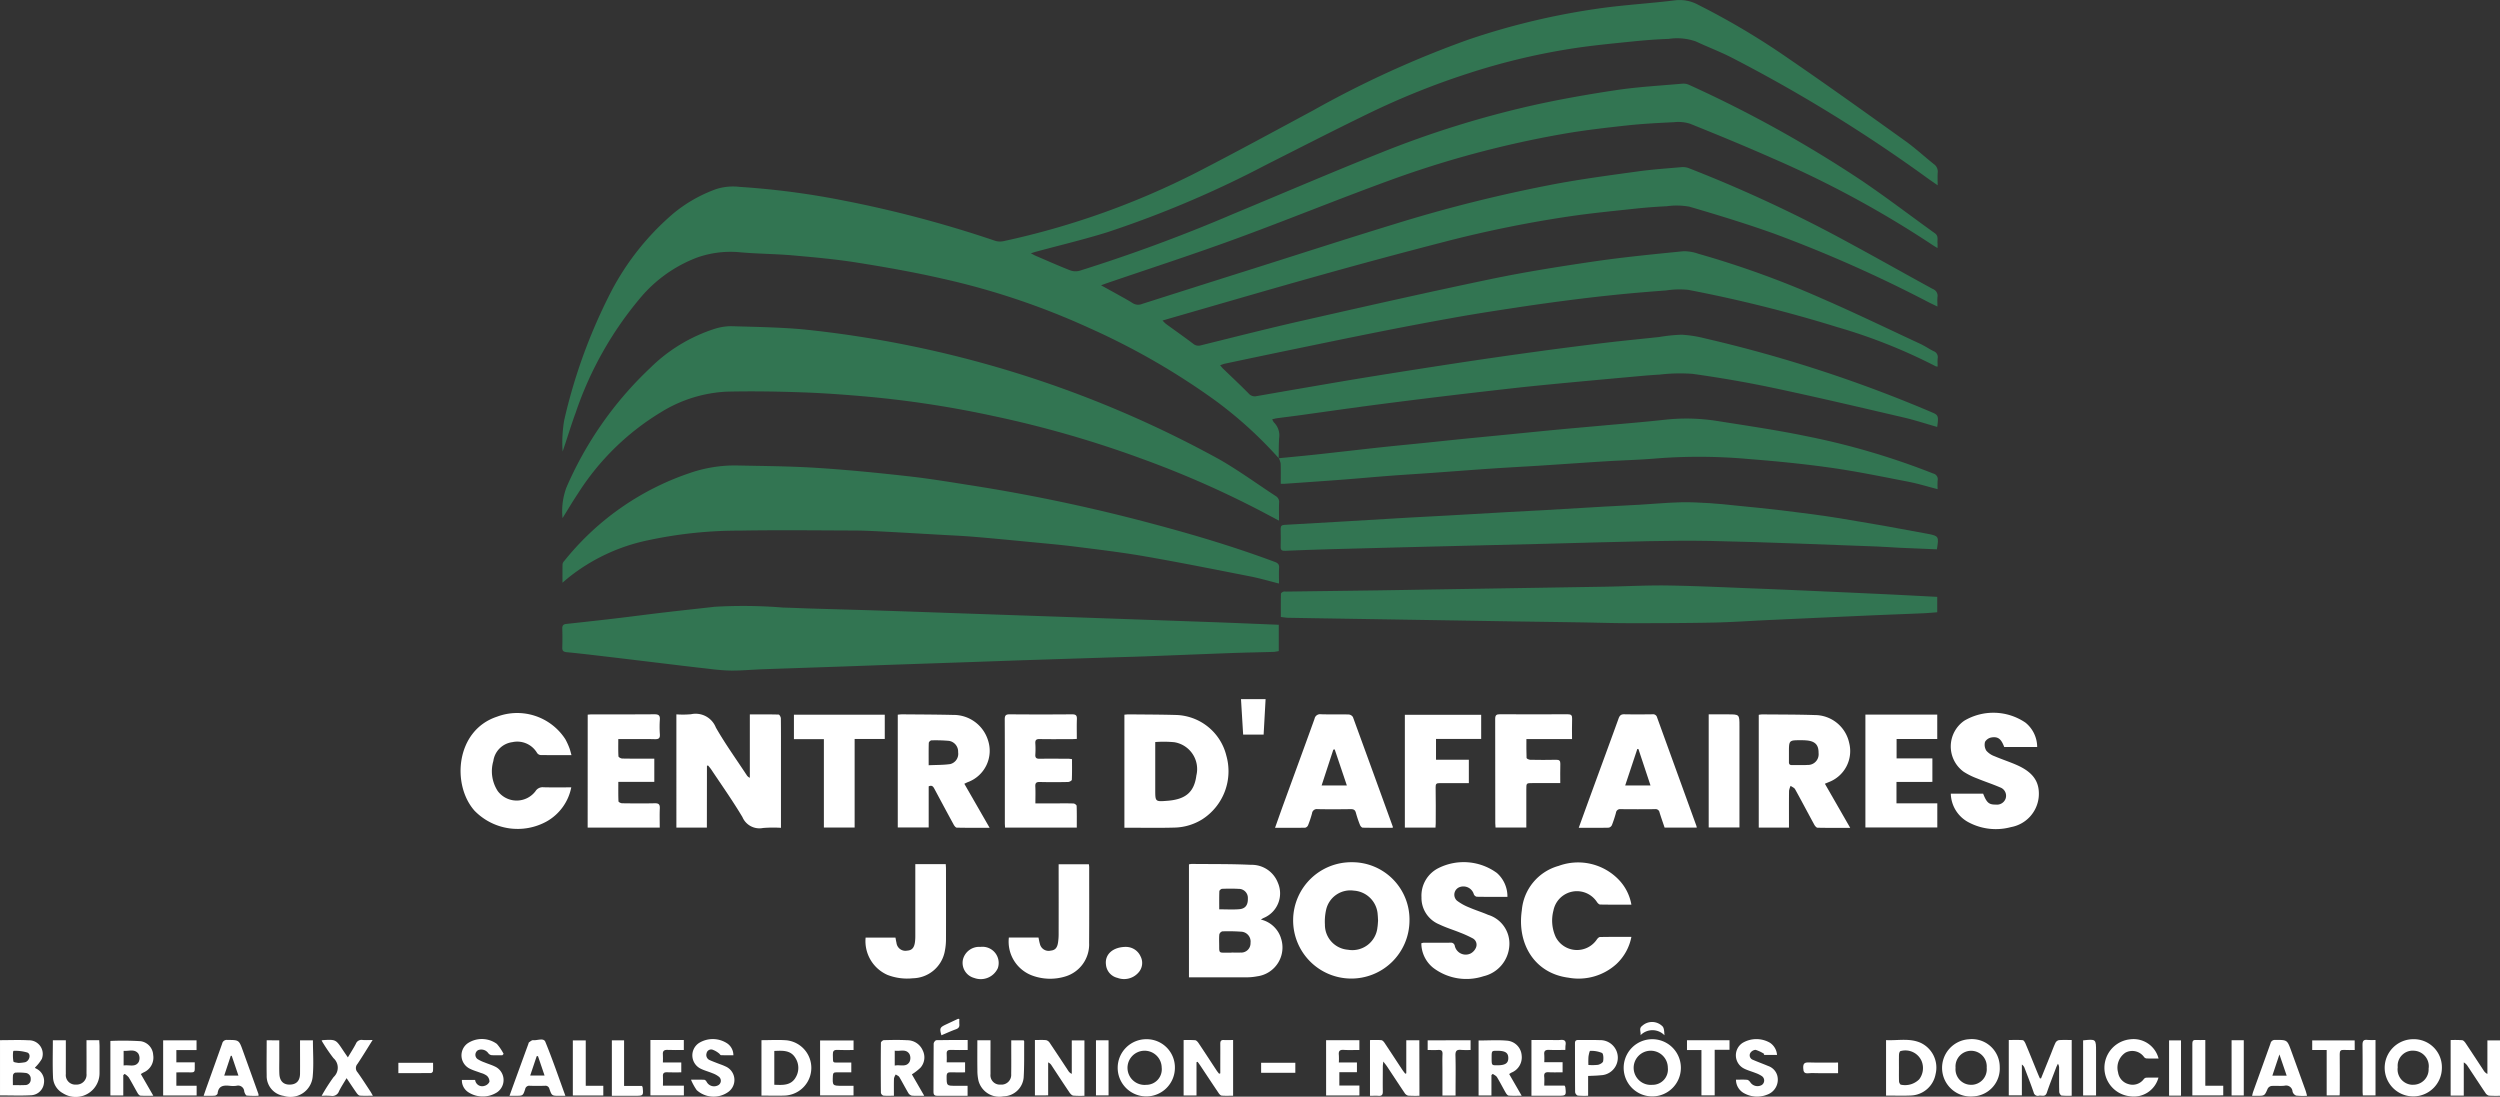 <svg xmlns="http://www.w3.org/2000/svg" xmlns:xlink="http://www.w3.org/1999/xlink" width="242" height="106.156" viewBox="0 0 242 106.156"><rect x="0" y="0" width="242" height="106.156" fill="#333333" stroke="none"/><defs><clipPath id="a"><rect width="242" height="106.156" transform="translate(0 0)" fill="#fff"/></clipPath></defs><g transform="translate(0 -0.002)"><g transform="translate(0 0.002)" clip-path="url(#a)"><path d="M696.971,44.355a39.887,39.887,0,0,0-6.182-5.613,68.6,68.6,0,0,0-12.18-7,71.466,71.466,0,0,0-14.205-4.77c-2.719-.621-5.473-1.109-8.228-1.547-2.058-.327-4.141-.517-6.218-.7-1.694-.148-3.4-.15-5.1-.3a9.747,9.747,0,0,0-4.205.513,13.36,13.36,0,0,0-5.479,3.9,34.282,34.282,0,0,0-6.252,11.095c-.458,1.243-.833,2.516-1.269,3.777a12.737,12.737,0,0,1,.156-3.043,52.732,52.732,0,0,1,4.267-11.9,25.4,25.4,0,0,1,6.346-8.144,13.888,13.888,0,0,1,4.127-2.329,5.514,5.514,0,0,1,2.267-.2,77,77,0,0,1,10.111,1.335,112.769,112.769,0,0,1,14.593,3.882,1.648,1.648,0,0,0,.841.029,76.7,76.7,0,0,0,18.685-6.657c3.784-1.947,7.521-3.986,11.27-6a98.139,98.139,0,0,1,15.062-6.863A69.746,69.746,0,0,1,728.242.784c2.37-.323,4.764-.461,7.138-.756a3.719,3.719,0,0,1,2.2.441,72.2,72.2,0,0,1,8.741,5.2c3.811,2.608,7.563,5.3,11.318,7.991.961.688,1.834,1.5,2.759,2.236a.873.873,0,0,1,.364.817c-.028.372-.006.749-.006,1.225-.358-.249-.656-.453-.95-.663A146.445,146.445,0,0,0,740.717,5.526c-1.093-.551-2.245-.984-3.354-1.507a5.457,5.457,0,0,0-2.641-.252c-1.109.039-2.218.12-3.323.232-1.877.19-3.758.367-5.625.64A64.518,64.518,0,0,0,715.34,7.1a74.666,74.666,0,0,0-9.7,3.9c-3.324,1.613-6.611,3.3-9.91,4.966a101.283,101.283,0,0,1-15.361,6.519c-2.28.711-4.609,1.263-6.916,1.888-.118.032-.233.074-.474.151.228.118.344.188.466.24,1.113.476,2.219.968,3.345,1.409a1.483,1.483,0,0,0,.9.039,157.4,157.4,0,0,0,14.876-5.5c4.78-1.985,9.535-4.03,14.342-5.946a96.035,96.035,0,0,1,14.473-4.525c2.729-.614,5.493-1.1,8.26-1.516,2.119-.317,4.269-.432,6.407-.623a1.285,1.285,0,0,1,.626.106,118.405,118.405,0,0,1,16.755,9.295c2.4,1.626,4.707,3.391,7.063,5.083.364.262.222.619.251.947.012.128,0,.257,0,.481-.2-.124-.343-.2-.478-.294a99.4,99.4,0,0,0-15.433-8.371c-2.661-1.18-5.355-2.287-8.055-3.374a3.836,3.836,0,0,0-1.567-.143c-1.513.073-3.029.15-4.534.313-2.047.223-4.1.46-6.125.81a98.3,98.3,0,0,0-17.036,4.578c-4.968,1.816-9.868,3.819-14.836,5.636-4.084,1.494-8.224,2.834-12.339,4.244-.156.053-.309.112-.567.206.643.355,1.183.65,1.721.951.453.254.912.5,1.35.78a.978.978,0,0,0,.9.073q5.354-1.708,10.714-3.4c4.576-1.448,9.142-2.93,13.732-4.333a141.48,141.48,0,0,1,15.622-3.892c2.593-.48,5.212-.83,7.825-1.19,1.426-.2,2.866-.3,4.3-.424a1.659,1.659,0,0,1,.716.091,133.8,133.8,0,0,1,15.644,7.3c2.679,1.448,5.328,2.952,8,4.407a.7.7,0,0,1,.443.773c-.03.281-.006.567-.006.919-.335-.162-.606-.289-.872-.424a128.9,128.9,0,0,0-15.021-6.662c-2.673-.951-5.391-1.784-8.115-2.579a6.941,6.941,0,0,0-2.2-.042q-1.533.071-3.061.235c-2.091.225-4.186.428-6.266.732A115.775,115.775,0,0,0,713.048,23.4q-6.119,1.579-12.2,3.286c-4.87,1.363-9.723,2.786-14.583,4.184l-.541.159a3.537,3.537,0,0,0,.34.334c.875.638,1.763,1.257,2.625,1.912a.791.791,0,0,0,.749.155c3.237-.8,6.467-1.626,9.718-2.364,6.1-1.384,12.2-2.767,18.319-4.043,3.33-.694,6.7-1.226,10.063-1.719,2.849-.417,5.72-.692,8.586-.981a4.21,4.21,0,0,1,1.475.246,90.675,90.675,0,0,1,11.939,4.321c3.213,1.395,6.367,2.924,9.542,4.4.443.207.85.493,1.29.708a.609.609,0,0,1,.389.685c-.026.256-.005.518-.005.8a.606.606,0,0,1-.181-.023,52.985,52.985,0,0,0-9.557-3.8,133.97,133.97,0,0,0-14.4-3.6,8.17,8.17,0,0,0-2.111.053c-1.6.121-3.193.249-4.786.411q-2.473.251-4.938.574-2.567.332-5.127.725c-1.831.278-3.662.562-5.486.887q-3.61.643-7.207,1.357c-2.888.571-5.77,1.171-8.652,1.766q-3.279.677-6.554,1.374c-.135.028-.263.084-.458.148.114.134.185.234.273.319.83.8,1.676,1.592,2.487,2.415a.776.776,0,0,0,.761.261q2.547-.447,5.1-.885c2.01-.343,4.02-.692,6.033-1.016q4.264-.687,8.534-1.338,3.767-.569,7.542-1.085,3.3-.452,6.607-.846c1.716-.205,3.438-.369,5.156-.554a16.248,16.248,0,0,1,2.186-.224,11.748,11.748,0,0,1,2.248.354,131.365,131.365,0,0,1,22.01,7.175c.586.249.627.361.476,1.4-1.091-.311-2.169-.667-3.27-.923-4.171-.971-8.34-1.955-12.53-2.843-2.6-.552-5.229-1-7.862-1.372a16.691,16.691,0,0,0-3.2.07c-.993.054-1.983.15-2.974.239q-3.143.283-6.286.579c-1.521.145-3.042.291-4.56.459q-3.591.4-7.178.83-3.568.432-7.131.9c-2.242.3-4.481.621-6.721.93-.727.1-1.456.188-2.183.286-.14.019-.277.058-.472.1a1.285,1.285,0,0,0,.17.314,1.743,1.743,0,0,1,.5,1.494c-.045.647-.034,1.3-.047,1.946Z" transform="translate(-573.191 -0.002)" fill="#327552"/><path d="M627.562,382.537a6.574,6.574,0,0,1,.368-2.945,34.9,34.9,0,0,1,8.086-11.56,15.717,15.717,0,0,1,6.262-3.814,5.323,5.323,0,0,1,1.609-.258c2.35.069,4.706.1,7.045.315a105.989,105.989,0,0,1,40.2,12.572c1.888,1.078,3.652,2.372,5.477,3.562a.656.656,0,0,1,.315.648c-.022.547-.007,1.1-.007,1.727l-1.6-.848a94.562,94.562,0,0,0-11.713-5.157,103.62,103.62,0,0,0-14.3-4.117A100.915,100.915,0,0,0,657.3,370.8c-2.141-.192-4.287-.357-6.435-.433-2.482-.088-4.97-.132-7.452-.07a13.306,13.306,0,0,0-6.341,2,24.6,24.6,0,0,0-8.032,7.88c-.5.743-.95,1.515-1.477,2.358" transform="translate(-573.108 -332.384)" fill="#327552"/><path d="M627.584,530.638c0-.661-.008-1.231.008-1.8a.578.578,0,0,1,.164-.293,26.351,26.351,0,0,1,12.179-8.521,13.329,13.329,0,0,1,4.47-.723c2.6.055,5.2.068,7.8.233,2.966.189,5.926.484,8.88.814,2.1.235,4.192.589,6.284.915A168.858,168.858,0,0,1,684.914,525c3.925,1.047,7.814,2.214,11.623,3.636.3.112.438.244.416.58-.031.486-.008.977-.008,1.514-.953-.239-1.849-.506-2.763-.686-3.4-.668-6.79-1.348-10.2-1.942-2.224-.388-4.471-.654-6.712-.938-1.485-.188-2.978-.316-4.468-.46-1.8-.175-3.609-.35-5.416-.5-1.033-.087-2.07-.13-3.106-.189-1.885-.107-3.77-.218-5.656-.316-.952-.049-1.9-.1-2.857-.1-3.669-.013-7.34-.057-11.008.008a41.981,41.981,0,0,0-8.872.931,18.288,18.288,0,0,0-7.714,3.613c-.173.144-.344.289-.59.5" transform="translate(-573.136 -474.244)" fill="#327552"/><path d="M696.78,677.642v2.55a3.572,3.572,0,0,1-.486.079c-1.386.042-2.772.064-4.157.114-2.712.1-5.423.212-8.134.314-1.227.046-2.454.075-3.681.114q-4.156.132-8.313.267c-1.631.054-3.261.115-4.892.171q-3.874.133-7.749.264c-1.587.055-3.174.116-4.761.171-2.6.09-5.194.174-7.791.267-1.052.038-2.1.144-3.156.126-.933-.017-1.865-.151-2.8-.255-1.373-.154-2.745-.326-4.117-.49-1.615-.194-3.229-.391-4.844-.581-1.343-.158-2.685-.322-4.03-.45-.334-.032-.456-.128-.445-.464.02-.606.018-1.214,0-1.82-.009-.287.089-.421.377-.452,1.6-.174,3.206-.349,4.808-.538,1.584-.186,3.165-.4,4.749-.583,1.614-.19,3.23-.361,4.845-.544a48.29,48.29,0,0,1,6.609.079c.909.022,1.818.067,2.728.094,2.252.068,4.5.127,6.756.2,2.51.081,5.021.172,7.531.259l4.846.167,5.018.172,4.887.171q4.977.175,9.954.352c2.063.076,4.126.164,6.243.249" transform="translate(-572.995 -617.168)" fill="#327552"/><path d="M1492.422,564.926c-1.2-.05-2.383-.094-3.564-.149-.749-.035-1.5-.1-2.246-.125q-3.808-.15-7.616-.284c-2.843-.1-5.685-.2-8.529-.255-1.991-.037-3.985-.016-5.976.024-3.349.066-6.7.169-10.048.254q-3.573.091-7.147.175-3.465.085-6.93.172-3.357.086-6.713.177-2.164.062-4.328.153c-.317.014-.444-.073-.432-.405.021-.577.013-1.156,0-1.733,0-.255.1-.357.355-.371,1.745-.095,3.488-.2,5.233-.3q3.479-.205,6.958-.411c1.21-.07,2.421-.127,3.632-.195,1.945-.109,3.889-.225,5.834-.334,1.182-.066,2.364-.121,3.545-.189,1.915-.11,3.83-.229,5.746-.338,1.151-.066,2.3-.117,3.454-.184,1.308-.076,2.615-.2,3.924-.234.95-.027,1.9.027,2.853.083.861.051,1.719.149,2.578.236,1.476.149,2.953.283,4.425.465,1.873.231,3.748.461,5.609.765q4.249.694,8.48,1.5c1.1.209,1.094.269.9,1.5" transform="translate(-1304.927 -511.751)" fill="#327552"/><path d="M1426.634,470.846c1.047-.1,2.094-.2,3.139-.307,1.189-.125,2.376-.262,3.564-.394,1.243-.138,2.486-.282,3.73-.413s2.461-.244,3.692-.37c1.288-.131,2.574-.272,3.862-.4s2.58-.251,3.87-.378c1.663-.163,3.326-.333,4.989-.491,1.392-.133,2.785-.252,4.177-.379,2.1-.191,4.194-.355,6.286-.586a19.1,19.1,0,0,1,5.127.109c2.855.455,5.721.869,8.551,1.454A71.026,71.026,0,0,1,1490,472.326a.566.566,0,0,1,.431.667,7.623,7.623,0,0,0-.006.846c-.982-.252-1.9-.538-2.839-.72-2.5-.483-4.993-1-7.51-1.356-2.654-.375-5.328-.637-8-.845a53.472,53.472,0,0,0-8.787-.059c-1.7.148-3.4.186-5.1.291-2.06.127-4.118.276-6.177.408-1.57.1-3.141.179-4.71.285-1.9.128-3.8.278-5.7.413-1.366.1-2.734.179-4.1.282-1.335.1-2.667.22-4,.327q-1.162.094-2.326.175-1.983.142-3.967.279c-.1.007-.2,0-.367,0,0-.665.013-1.31-.009-1.954a1.851,1.851,0,0,0-.18-.526l-.013,0" transform="translate(-1302.865 -426.489)" fill="#327552"/><path d="M1492.653,654.416V655.9c-.491.036-.961.082-1.433.1-1.687.073-3.375.133-5.062.207q-4.909.217-9.817.445c-1.8.083-3.6.211-5.407.247-2.7.054-5.4.058-8.1.057-1.589,0-3.178-.054-4.767-.079-2.094-.033-4.189-.06-6.284-.091q-2.687-.041-5.373-.087l-5.546-.088-5.459-.087c-1.849-.029-3.7-.056-5.546-.09-.228,0-.456-.046-.745-.077,0-.759-.006-1.5.01-2.25,0-.069.133-.157.222-.2a.682.682,0,0,1,.257-.01q4.378-.057,8.755-.115c1.863-.026,3.726-.06,5.589-.09l5.243-.086q5.677-.091,11.353-.182c2.036-.035,4.073-.15,6.108-.116,2.959.049,5.916.2,8.873.31,2.221.086,4.442.188,6.663.286q2.854.126,5.708.261c1.57.075,3.139.16,4.757.243" transform="translate(-1305.129 -596.632)" fill="#327552"/><path d="M757.645,807.437h-2.951V796.478a8.712,8.712,0,0,0,1.42-.013,2.1,2.1,0,0,1,2.4,1.286c.907,1.589,1.984,3.081,2.99,4.614a.642.642,0,0,0,.3.252v-6.135c.981,0,1.886-.009,2.791.017.077,0,.21.238.212.367.016,1.184.01,2.369.01,3.553q0,3.228,0,6.456v.587a12.13,12.13,0,0,0-1.734.015,1.786,1.786,0,0,1-1.994-1.052c-.945-1.585-2.015-3.1-3.037-4.634a4.694,4.694,0,0,0-.3-.371l-.1.045Z" transform="translate(-689.22 -727.328)" fill="#fff"/><path d="M524.633,800.014c-1.048,0-2.03.007-3.011-.009a.478.478,0,0,1-.326-.208,2.22,2.22,0,0,0-2.386-1.039,2.136,2.136,0,0,0-1.843,1.824,3.524,3.524,0,0,0,.425,2.91,2.285,2.285,0,0,0,3.652.017.809.809,0,0,1,.779-.383c.879.024,1.758.008,2.687.008a4.854,4.854,0,0,1-2.372,3.294,5.82,5.82,0,0,1-6.991-1.031c-2.23-2.505-1.835-7.786,2.182-9.107a5.55,5.55,0,0,1,6.606,2.182,6.557,6.557,0,0,1,.381.822c.084.211.133.437.216.721" transform="translate(-469.311 -726.918)" fill="#fff"/><path d="M1707.8,966.616c-1.039,0-2.033.008-3.026-.011-.107,0-.241-.139-.312-.246a2.315,2.315,0,0,0-4.209.828,3.822,3.822,0,0,0,.226,2.575,2.318,2.318,0,0,0,3.947.266c.073-.12.218-.276.332-.278.995-.022,1.99-.013,3.041-.013a4.853,4.853,0,0,1-1.457,2.634,5.45,5.45,0,0,1-4.631,1.316c-3.308-.425-4.993-3.3-4.519-6.517a4.879,4.879,0,0,1,3.564-4.306,5.462,5.462,0,0,1,5.834,1.354,4.617,4.617,0,0,1,1.209,2.4" transform="translate(-1549.88 -879.046)" fill="#fff"/><path d="M1594.2,965.358c-1.01,0-1.99.007-2.97-.011a.409.409,0,0,1-.278-.236,1.053,1.053,0,0,0-1.337-.71.782.782,0,0,0-.3,1.323,4.981,4.981,0,0,0,1.2.665c.593.26,1.219.446,1.811.707a2.905,2.905,0,0,1,2.059,3.021,3.238,3.238,0,0,1-2.5,2.925,5.308,5.308,0,0,1-4.886-.831,3.065,3.065,0,0,1-1.129-2.361,1.006,1.006,0,0,1,.211-.05c.867,0,1.734,0,2.6-.005a.37.37,0,0,1,.428.316,1.082,1.082,0,0,0,1.536.725,1.146,1.146,0,0,0,.529-.608.7.7,0,0,0-.34-.859,10.794,10.794,0,0,0-1.217-.552c-.667-.27-1.364-.479-2.009-.792a2.766,2.766,0,0,1-1.724-2.624,2.978,2.978,0,0,1,1.689-2.85,5.454,5.454,0,0,1,5.609.494,3.022,3.022,0,0,1,1.021,2.312" transform="translate(-1448.284 -878.542)" fill="#fff"/><path d="M2184.918,798.626h-3.185c-.289-.765-.572-1.018-1.2-.932a.914.914,0,0,0-.657.429,1.078,1.078,0,0,0,.13.863,1.933,1.933,0,0,0,.813.539c.7.3,1.434.535,2.133.844,1.608.711,2.242,1.662,2.12,3.1a3.281,3.281,0,0,1-2.686,2.908,5.6,5.6,0,0,1-4.072-.447,3.22,3.22,0,0,1-1.752-2.788h3.13c.349.885.563,1.067,1.243,1.056a.882.882,0,0,0,.941-.606.86.86,0,0,0-.542-1.059c-.725-.317-1.482-.559-2.214-.862a6.8,6.8,0,0,1-1.313-.65,3.027,3.027,0,0,1,.068-4.947,5.523,5.523,0,0,1,5.917.193,3.057,3.057,0,0,1,1.131,2.355" transform="translate(-1987.724 -726.314)" fill="#fff"/><path d="M2084.37,803.915v2.069h3.952v2.336h-6.96V797.4h6.955v2.357h-3.936v1.877h3.465v2.278Z" transform="translate(-1900.791 -728.224)" fill="#fff"/><path d="M655.749,797.012c.152-.01.292-.027.432-.027,2.008,0,4.016.007,6.024-.009.387,0,.556.094.528.509a10.3,10.3,0,0,0,0,1.428c.029.4-.129.482-.5.473-1-.024-1.993-.008-2.99-.008h-.534c0,.58-.016,1.125.017,1.668,0,.082.235.212.363.214.866.019,1.733.01,2.6.01h.506v2.25h-3.483c0,.655-.012,1.27.016,1.884,0,.07.225.185.346.187,1.054.015,2.109.024,3.163,0,.381-.008.509.107.492.49-.028.615-.008,1.232-.008,1.865h-6.977Z" transform="translate(-598.859 -727.834)" fill="#fff"/><path d="M1124.082,805.594h2.042c.549,0,1.1-.012,1.647.012.109,0,.3.147.3.231.025.689.014,1.38.014,2.1h-6.941c-.008-.149-.023-.288-.023-.428,0-3.351.005-6.7-.01-10.053,0-.388.114-.486.49-.483q3.013.026,6.026,0c.359,0,.483.1.468.467-.025.619-.007,1.24-.007,1.913-.18.008-.332.021-.484.021-1.04,0-2.081.013-3.121-.006-.331-.006-.432.106-.411.424a8.343,8.343,0,0,1,0,1.083c-.019.306.1.4.395.4.939-.014,1.879-.005,2.818,0,.1,0,.195.02.337.036,0,.677.013,1.338-.017,2,0,.08-.234.21-.362.213-.91.019-1.821.023-2.731,0-.338-.008-.461.087-.442.437.029.517.007,1.037.007,1.641" transform="translate(-1023.852 -727.827)" fill="#fff"/><path d="M1675.717,799.378H1671.3c0,.628-.012,1.228.016,1.827,0,.067.23.175.355.177.838.016,1.676.02,2.513,0,.3-.006.407.089.4.393-.019.6-.006,1.206-.006,1.863H1671.9c-.607,0-.608,0-.608.6,0,1.224,0,2.448,0,3.7h-2.98c-.009-.137-.025-.274-.025-.411,0-3.365,0-6.729-.009-10.094,0-.365.111-.462.466-.459q3.272.022,6.544,0c.346,0,.451.1.437.444-.025.631-.007,1.264-.007,1.956" transform="translate(-1523.544 -727.835)" fill="#fff"/><path d="M1574.88,797.562V799.9h-4.372v2.012h3.178v2.265h-.616c-.737,0-1.474.009-2.21,0-.29-.005-.4.063-.389.387.025,1.169.011,2.339.01,3.509,0,.127-.014.253-.023.407h-2.966V797.562Z" transform="translate(-1431.502 -728.369)" fill="#fff"/><path d="M888.734,808.4v-8.556h-2.9v-2.366h8.793v2.349h-2.917V808.4Z" transform="translate(-808.982 -728.295)" fill="#fff"/><path d="M1125.487,971.434h2.869c.047.218.075.417.134.606a.864.864,0,0,0,1.059.66c.416-.039.626-.27.7-.792a5.59,5.59,0,0,0,.057-.73q.007-3.14,0-6.28v-.552h2.93c.009.092.027.188.027.284,0,2.44.01,4.88-.007,7.319a3.238,3.238,0,0,1-2.343,3.267,5.013,5.013,0,0,1-3.107-.081,3.5,3.5,0,0,1-2.318-3.7" transform="translate(-1027.83 -880.682)" fill="#fff"/><path d="M970.434,964.16h2.949c.009.168.023.321.023.474,0,2.237.008,4.474,0,6.712a5.987,5.987,0,0,1-.132,1.329,3.207,3.207,0,0,1-3.062,2.534,5.284,5.284,0,0,1-2.463-.321,3.572,3.572,0,0,1-2.123-3.618h2.888c.035.179.06.349.1.515a.869.869,0,0,0,1.039.748c.454-.029.677-.272.751-.841a4.726,4.726,0,0,0,.032-.6q0-3.182,0-6.365v-.563" transform="translate(-881.834 -880.513)" fill="#fff"/><path d="M1906.52,797.062h1.854c1.123,0,1.123,0,1.123,1.13v9.818h-2.977Z" transform="translate(-1741.118 -727.912)" fill="#fff"/><path d="M2244.462,1164.1q.474-1.173.947-2.346c.151-.375.285-.758.46-1.121a.491.491,0,0,1,.333-.247c.4-.031.8-.012,1.233-.012v5.393a7.258,7.258,0,0,1-.982-.017c-.093-.013-.221-.228-.225-.354-.021-.765-.009-1.53-.012-2.3a.725.725,0,0,0-.115-.426c-.058.124-.125.245-.173.372-.3.808-.625,1.611-.9,2.43-.149.445-.484.249-.752.29a.407.407,0,0,1-.521-.307c-.269-.79-.577-1.567-.873-2.347a.7.7,0,0,0-.271-.36v2.979h-1.268v-5.354c.445,0,.9-.021,1.351.016.1.008.216.206.271.338.4.944.778,1.895,1.166,2.843.07.171.146.341.219.511l.11.012" transform="translate(-2046.894 -1059.701)" fill="#fff"/><path d="M1533.433,1165.791a10.889,10.889,0,0,1-1.1-.013.6.6,0,0,1-.344-.271c-.574-.849-1.133-1.708-1.7-2.562-.084-.127-.184-.243-.356-.468-.025.242-.047.359-.047.476,0,.809-.014,1.618,0,2.427.007.326-.109.442-.427.417-.257-.02-.518,0-.814,0v-5.4c.363,0,.734-.02,1.1.012.11.01.234.147.306.255.577.864,1.143,1.737,1.715,2.6.09.136.194.262.292.392l.1-.036v-3.2h1.264Z" transform="translate(-1396.03 -1059.721)" fill="#fff"/><path d="M1321.895,1162.523v3.22h-1.248v-5.361a10.978,10.978,0,0,1,1.116.014c.121.012.255.165.335.285.586.875,1.158,1.758,1.738,2.638.073.111.161.213.242.319l.119-.034v-.881c0-.664.007-1.328,0-1.992,0-.256.08-.37.349-.354.286.017.573,0,.892,0v5.392c-.376,0-.747.021-1.114-.012-.11-.01-.23-.153-.3-.263-.6-.885-1.185-1.776-1.777-2.665-.078-.117-.164-.228-.246-.342l-.1.033" transform="translate(-1206.073 -1059.704)" fill="#fff"/><path d="M1154.727,1165.726v-5.36c.375,0,.734-.023,1.086.012a.588.588,0,0,1,.348.261c.605.9,1.2,1.8,1.792,2.7a.735.735,0,0,0,.342.3V1160.4h1.225v5.361a8.925,8.925,0,0,1-1.08-.015c-.135-.017-.282-.177-.37-.307-.582-.86-1.149-1.73-1.722-2.6a.764.764,0,0,0-.339-.31v3.193Z" transform="translate(-1054.547 -1059.691)" fill="#fff"/><path d="M2735.571,1165.754H2734.3v-5.377a10.9,10.9,0,0,1,1.118.014c.121.013.252.168.333.288.586.875,1.16,1.759,1.741,2.639a.894.894,0,0,0,.366.34v-3.246h1.226v5.359a10.458,10.458,0,0,1-1.082-.013.6.6,0,0,1-.342-.273c-.573-.849-1.131-1.709-1.7-2.564a1.045,1.045,0,0,0-.388-.38Z" transform="translate(-2497.078 -1059.7)" fill="#fff"/><path d="M1090.459,1160.72h1.274q0,.228,0,.455c0,.938-.006,1.876,0,2.814a.907.907,0,0,0,.971,1.021.945.945,0,0,0,1.031-1.024c.016-.923.005-1.847.006-2.771,0-.156,0-.311,0-.493h1.2c.019.039.054.076.053.114-.011,1.168.019,2.338-.052,3.5a2,2,0,0,1-1.947,1.81,2.089,2.089,0,0,1-2.42-1.489,4.378,4.378,0,0,1-.111-1.027c-.014-.963-.005-1.926-.005-2.913" transform="translate(-995.852 -1060.021)" fill="#fff"/><path d="M62.131,1160.651h1.218c.011.211.028.407.029.6,0,.851,0,1.7,0,2.553a2.307,2.307,0,0,1-3.554,1.974,1.827,1.827,0,0,1-.95-1.56c-.052-1.177-.015-2.357-.015-3.562h1.257c0,.626,0,1.228,0,1.83,0,.476-.006.952,0,1.428a.923.923,0,0,0,1,1.032.956.956,0,0,0,1-1.057c.009-1.065,0-2.131,0-3.24" transform="translate(-53.743 -1059.958)" fill="#fff"/><path d="M298.705,1160.755c0,.625,0,1.227,0,1.829,0,.476-.016.953.008,1.428.035.69.4,1.046,1.024,1.028.635-.018.97-.374.976-1.067.008-.909,0-1.818,0-2.728v-.493h1.248c0,1.189.09,2.362-.023,3.516a2.163,2.163,0,0,1-2.809,1.864,1.936,1.936,0,0,1-1.644-1.982c-.02-1.122,0-2.245,0-3.4Z" transform="translate(-271.67 -1060.051)" fill="#fff"/><path d="M2353.264,1163.25a2.472,2.472,0,0,1-2.773,1.807,2.772,2.772,0,0,1,.034-5.512,2.5,2.5,0,0,1,2.749,1.859c-.392,0-.775.009-1.158-.007a.351.351,0,0,1-.249-.14,1.4,1.4,0,0,0-1.807-.416,1.744,1.744,0,0,0-.706,1.9,1.375,1.375,0,0,0,1,1.137,1.337,1.337,0,0,0,1.474-.462.4.4,0,0,1,.233-.157c.4-.016.8-.007,1.2-.007" transform="translate(-2144.325 -1058.939)" fill="#fff"/><path d="M358.805,1160.31a1.069,1.069,0,0,1,.122-.04c1.255-.07,1.255-.069,1.935.954.149.224.3.444.489.717.282-.475.549-.885.774-1.318a.585.585,0,0,1,.647-.369c.295.029.595.006.973.006-.517.822-.975,1.585-1.471,2.322a.6.6,0,0,0,.016.806c.431.6.824,1.219,1.23,1.833.077.116.14.24.252.432-.471,0-.87.019-1.265-.012-.111-.009-.234-.147-.311-.255-.313-.443-.61-.9-.971-1.435-.279.475-.532.854-.731,1.26a.683.683,0,0,1-.778.454,7.967,7.967,0,0,0-.905-.006,18.264,18.264,0,0,1,1.157-1.813,1.228,1.228,0,0,0-.012-1.831,16.3,16.3,0,0,1-1.152-1.705" transform="translate(-327.676 -1059.586)" fill="#fff"/><path d="M771.175,1163.274c.531,0,.9-.012,1.274.009.08,0,.178.113.226.2a.81.81,0,0,0,1.031.367.5.5,0,0,0,.178-.845,2.159,2.159,0,0,0-.634-.353c-.385-.162-.8-.264-1.169-.451a1.436,1.436,0,0,1-.162-2.471,2.536,2.536,0,0,1,2.775.05,1.382,1.382,0,0,1,.568,1.127c-.405,0-.8.008-1.2-.008-.066,0-.121-.125-.193-.173a2.1,2.1,0,0,0-.591-.345.448.448,0,0,0-.609.328.541.541,0,0,0,.321.677c.224.1.453.185.68.275.268.105.544.192.8.315a1.428,1.428,0,0,1,.342,2.451,2.437,2.437,0,0,1-3.1-.144,5.387,5.387,0,0,1-.549-1" transform="translate(-704.271 -1058.759)" fill="#fff"/><path d="M1936.865,1163.339c.392,0,.739-.022,1.081.012.115.011.244.148.317.26a.836.836,0,0,0,1.1.24.522.522,0,0,0,.016-.851,2.672,2.672,0,0,0-.615-.306c-.374-.151-.771-.253-1.129-.435a1.437,1.437,0,0,1-.154-2.469,2.617,2.617,0,0,1,2.672-.025,1.551,1.551,0,0,1,.683,1.178h-1.283l.049-.094a3.479,3.479,0,0,0-.842-.4.659.659,0,0,0-.519.319.457.457,0,0,0,.261.646c.487.214.989.393,1.479.6a1.375,1.375,0,0,1,.871.9,1.539,1.539,0,0,1-.978,1.876,2.576,2.576,0,0,1-2.177-.114,1.488,1.488,0,0,1-.835-1.337" transform="translate(-1768.819 -1058.825)" fill="#fff"/><path d="M518.94,1160.875c-.36,0-.721.017-1.078-.01a.519.519,0,0,1-.309-.217.829.829,0,0,0-.958-.268.514.514,0,0,0-.058.867,3.363,3.363,0,0,0,.66.317c.332.138.681.24,1,.394a1.439,1.439,0,0,1,.216,2.513,2.567,2.567,0,0,1-2.811-.042,1.365,1.365,0,0,1-.583-1.162h1.282a.687.687,0,0,0,.91.57.722.722,0,0,0,.476-.395.765.765,0,0,0-.243-.575,1.667,1.667,0,0,0-.579-.274c-.362-.143-.745-.244-1.089-.42a1.437,1.437,0,0,1-.206-2.447,2.469,2.469,0,0,1,2.837.055,4.846,4.846,0,0,1,.652.964l-.124.131" transform="translate(-470.308 -1058.728)" fill="#fff"/><path d="M1044.924,1160.429v.962c-.554,0-1.085.017-1.615-.006-.328-.015-.444.1-.415.422.022.241,0,.485,0,.78h1.779v.97c-.444,0-.9.015-1.354-.005-.309-.014-.435.066-.433.405.005.9-.01.9.885.9h1.145v.971h-.844c-.679,0-1.359-.01-2.038,0-.283.006-.421-.061-.419-.381.012-1.56,0-3.12.017-4.68,0-.114.166-.323.258-.325.995-.024,1.991-.015,3.029-.015" transform="translate(-951.253 -1059.753)" fill="#fff"/><path d="M1708.747,1165.705v-5.4h1.817c.332,0,.666.024,1-.006.376-.034.545.087.488.477-.021.14-.016.283-.026.492-.538,0-1.052.017-1.564-.006-.345-.015-.516.08-.474.457a7.081,7.081,0,0,1,0,.738h1.774v.975c-.433,0-.888.019-1.341-.006-.34-.019-.474.089-.438.438.028.267.005.539.005.853h1.963a.677.677,0,0,1,.077.157c.092.812.078.828-.723.828h-2.559" transform="translate(-1560.503 -1059.633)" fill="#fff"/><path d="M918,1163.969c-.5,0-.979.008-1.453,0-.241-.005-.321.085-.331.328-.04.974-.048.974.937.974h1.063v.928h-3.238v-5.317h3.241v.924c-.519,0-1.035.022-1.548-.007-.373-.021-.469.12-.456.471.032.888-.1.734.769.748.33.006.659,0,1.016,0Z" transform="translate(-835.594 -1060.166)" fill="#fff"/><path d="M185.11,1162.888c0,.262-.008.46,0,.656.014.251-.108.322-.341.316-.472-.012-.944,0-1.439,0v1.294h1.963v.938h-3.242v-5.332h3.233v.938H183.33v1.193Z" transform="translate(-166.258 -1060.054)" fill="#fff"/><path d="M1479.618,1160.629h3.222v.946c-.512,0-1.015.026-1.513-.008-.4-.027-.514.124-.474.494a6.939,6.939,0,0,1,0,.723h1.751v.944H1480.9v1.29h1.943v.962h-3.223Z" transform="translate(-1351.252 -1059.938)" fill="#fff"/><path d="M726.925,1162.606H728.7v.954c-.45,0-.906.018-1.36-.006-.328-.018-.442.1-.416.421.022.269,0,.542,0,.873h2.028v.944h-3.24v-5.361h3.234v.963c-.526,0-1.043.02-1.557-.007-.357-.018-.505.1-.469.463.022.226,0,.456,0,.755" transform="translate(-662.752 -1059.757)" fill="#fff"/><path d="M1597.083,1160.719v.938a8.42,8.42,0,0,1-.9-.006c-.427-.047-.578.083-.564.539.035,1.124.011,2.25.011,3.375v.5h-1.271v-2.355c0-.548-.018-1.1.007-1.644.015-.334-.111-.431-.426-.41s-.658.005-1.011.005v-.938Z" transform="translate(-1454.731 -1060.02)" fill="#fff"/><path d="M1886.368,1160.7v.925h-1.435v4.41h-1.281v-4.385h-1.4v-.95Z" transform="translate(-1718.952 -1060.005)" fill="#fff"/><path d="M2584.065,1161.766c-.367,0-.712.017-1.053-.005-.3-.019-.4.088-.4.392.015,1.24.007,2.481.006,3.722,0,.085-.008.17-.014.289h-1.255v-4.394h-1.4v-.932h4.111Z" transform="translate(-2356.127 -1060.128)" fill="#fff"/><path d="M1235.84,1056.534a1.546,1.546,0,0,1,1.373.92,1.381,1.381,0,0,1-.217,1.576,1.843,1.843,0,0,1-2.022.5,1.443,1.443,0,0,1-1.112-1.293c-.123-.96.646-1.711,1.978-1.706" transform="translate(-1126.805 -964.873)" fill="#fff"/><path d="M1075.857,1056.523a1.568,1.568,0,0,1,1.682,2.055,1.817,1.817,0,0,1-2.286.952,1.513,1.513,0,0,1-1.085-1.812,1.618,1.618,0,0,1,1.69-1.195" transform="translate(-980.948 -964.863)" fill="#fff"/><path d="M640.4,1160.855v4.393h1.7v.939H639.15v-5.332Z" transform="translate(-583.7 -1060.144)" fill="#fff"/><path d="M2446.126,1165.738v-2.494c0-.836.005-1.673,0-2.509,0-.248.063-.379.341-.362s.574,0,.914,0v4.426h1.736v.935Z" transform="translate(-2233.907 -1059.703)" fill="#fff"/><path d="M683.873,1165.147h1.737a.789.789,0,0,1,.063.159c.079.778.064.795-.721.795H682.69v-5.372h1.183Z" transform="translate(-623.462 -1060.028)" fill="#fff"/><path d="M1387.046,780.076c-.064,1.149-.126,2.276-.19,3.431h-1.983l-.208-3.431Z" transform="translate(-1264.537 -712.4)" fill="#fff"/><rect width="1.218" height="5.332" transform="translate(106.09 100.7)" fill="#fff"/><path d="M2324.278,1160.205c1.253-.133,1.253-.133,1.253,1.076v4.258h-1.253Z" transform="translate(-2122.633 -1059.498)" fill="#fff"/><path d="M2637.27,1160.29v5.359h-1.226c-.009-.13-.024-.256-.024-.381,0-1.5.01-3-.009-4.5,0-.372.088-.535.481-.488a6.883,6.883,0,0,0,.778.005" transform="translate(-2407.32 -1059.616)" fill="#fff"/><rect width="1.155" height="5.348" transform="translate(209.966 100.709)" fill="#fff"/><rect width="1.18" height="5.346" transform="translate(216.017 100.694)" fill="#fff"/><path d="M444.483,1186.871v-1h3.359c0,.276.013.544-.009.809a.265.265,0,0,1-.184.181c-1.046.011-2.092.008-3.166.008" transform="translate(-405.921 -1082.991)" fill="#fff"/><rect width="3.311" height="0.97" transform="translate(122.077 102.876)" fill="#fff"/><path d="M2015.386,1185.458v1.029h-1.86c-.332,0-.667-.026-1,.007-.4.04-.5-.112-.513-.505-.018-.46.141-.555.565-.54.92.031,1.842.01,2.8.01" transform="translate(-1837.461 -1082.603)" fill="#fff"/><path d="M1830.1,1141.594c.054-.348-.194-.658.172-.919a1.413,1.413,0,0,1,1.935.042c.183.163.182.531.21.883a1.616,1.616,0,0,0-2.318-.007" transform="translate(-1671.295 -1041.384)" fill="#fff"/><path d="M1051.106,1136.769a4.446,4.446,0,0,0,0,.5c.031.277-.088.406-.347.5-.47.168-.924.38-1.388.575-.193-.678-.154-.766.439-1.044.39-.183.779-.368,1.17-.548.021-.01.054.007.122.017" transform="translate(-958.241 -1038.129)" fill="#fff"/><path d="M1335.51,971.113a2.67,2.67,0,0,0-1.94-1.776c.167-.1.222-.135.283-.16a2.572,2.572,0,0,0,1.368-3.395,2.714,2.714,0,0,0-2.62-1.743c-1.9-.092-3.811-.065-5.717-.086a1.682,1.682,0,0,0-.273.04v10.938c1.886,0,3.734.005,5.582,0a5.7,5.7,0,0,0,1.03-.1,2.816,2.816,0,0,0,2.287-3.71m-5.955-4.53c0-.084.171-.227.266-.23.533-.019,1.069-.026,1.6.006a.873.873,0,0,1,.892.916c.018.638-.229,1-.826,1.052-.626.052-1.261.012-1.946.012,0-.61-.011-1.183.012-1.755m3.018,5.014a.9.9,0,0,1-.978.925c-.288.015-.576,0-.865,0v.011c-.187,0-.375,0-.562,0-.629.007-.629.007-.629-.646,0-.375-.023-.752.014-1.123a.427.427,0,0,1,.292-.293,17.111,17.111,0,0,1,1.813.031.957.957,0,0,1,.914,1.092" transform="translate(-1211.52 -880.324)" fill="#fff"/><path d="M1264.406,801.024a5.168,5.168,0,0,0-4.935-3.887c-1.5-.042-3-.041-4.5-.057-.138,0-.277.02-.42.031v10.94c1.68,0,3.312.036,4.941-.014a5.312,5.312,0,0,0,2.613-.809,5.533,5.533,0,0,0,2.3-6.2m-2.887,1.964c-.211,1.63-1.051,2.319-2.81,2.454-1.172.09-1.172.09-1.172-1.068v-4.619a10.841,10.841,0,0,1,1.843.016,2.63,2.63,0,0,1,2.139,3.217" transform="translate(-1145.709 -727.929)" fill="#fff"/><path d="M1448.643,962.034a5.631,5.631,0,1,0,5.579,5.714,5.551,5.551,0,0,0-5.579-5.714m2.475,6.34a2.441,2.441,0,0,1-2.856,2.131,2.417,2.417,0,0,1-2.225-2.442,5.149,5.149,0,0,1,.123-1.454,2.4,2.4,0,0,1,2.679-1.824,2.47,2.47,0,0,1,2.308,2.34c.02.186.023.374.035.583-.02.208-.024.441-.066.666" transform="translate(-1317.785 -878.571)" fill="#fff"/><path d="M1008.2,803.8c.144-.069.233-.115.325-.154a3.233,3.233,0,0,0,1.957-4.086,3.486,3.486,0,0,0-3.386-2.424c-1.646-.041-3.292-.042-4.939-.057a3.971,3.971,0,0,0-.4.035v10.916h2.993v-3.981c.347-.153.455.058.568.269.613,1.145,1.224,2.291,1.847,3.43.067.123.2.3.307.3,1.033.022,2.067.013,3.175.013L1008.2,803.8m-1.413-1.9c-.649.088-1.313.074-2.039.107,0-.789-.009-1.48.011-2.169a.355.355,0,0,1,.25-.241,14.9,14.9,0,0,1,1.683.047,1.051,1.051,0,0,1,.907,1.1,1.021,1.021,0,0,1-.812,1.16" transform="translate(-914.853 -727.931)" fill="#fff"/><path d="M1968.761,803.8l.383-.161a3.21,3.21,0,0,0,1.965-3.8,3.407,3.407,0,0,0-3.342-2.688c-1.688-.055-3.379-.047-5.069-.063a2.757,2.757,0,0,0-.34.039v10.919h2.926v-.487c0-1.026-.007-2.051.007-3.077a1.726,1.726,0,0,1,.154-.478c.147.108.351.183.431.328.63,1.136,1.232,2.286,1.854,3.426.067.123.205.293.313.3,1.031.022,2.063.013,3.168.013l-2.45-4.269m-1.678-1.821c-.5.034-1.01,0-1.516.014-.236,0-.294-.112-.287-.321,0-.076,0-.151,0-.227,0-.227,0-.455,0-.682,0-.885,0-1.108.508-1.162.042,0,.088-.008.138-.01l.161-.005c.115,0,.247,0,.4,0a5.1,5.1,0,0,1,.562.025c.787.089,1.11.448,1.1,1.212a1.035,1.035,0,0,1-1.067,1.157" transform="translate(-1792.111 -727.934)" fill="#fff"/><path d="M1434.015,807.78q-1.913-5.284-3.841-10.562a.539.539,0,0,0-.413-.25c-.9-.023-1.793.007-2.688-.021a.543.543,0,0,0-.616.441c-.981,2.725-1.981,5.443-2.972,8.165-.284.778-.557,1.56-.851,2.386,1.016,0,1.969.007,2.921-.011a.414.414,0,0,0,.277-.239,10.278,10.278,0,0,0,.382-1.147.464.464,0,0,1,.537-.412c1.069.021,2.139.014,3.208,0,.269,0,.422.062.5.349a10.264,10.264,0,0,0,.4,1.188c.042.108.173.256.266.258.965.019,1.931.012,2.9.012a.593.593,0,0,0,0-.159m-6.883-3.938,1.134-3.468.132-.026,1.177,3.494Z" transform="translate(-1299.21 -727.806)" fill="#fff"/><path d="M1772.879,807.77q-1.9-5.242-3.8-10.484a.4.4,0,0,0-.45-.3c-.91.012-1.821.017-2.73,0-.32-.007-.446.13-.548.413-.833,2.306-1.682,4.607-2.523,6.91-.439,1.2-.874,2.4-1.332,3.666,1.023,0,1.962.009,2.9-.012a.453.453,0,0,0,.313-.255,11.463,11.463,0,0,0,.39-1.187.4.4,0,0,1,.451-.353q1.668.018,3.337,0a.386.386,0,0,1,.432.32c.151.494.326.981.489,1.467h3.113a1.469,1.469,0,0,0-.04-.187m-6.89-3.889,1.176-3.537.105.005,1.172,3.532Z" transform="translate(-1608.674 -727.843)" fill="#fff"/><path d="M3.478,1163.184a.439.439,0,0,1-.1-.085,3.985,3.985,0,0,0,.672-.847,1.324,1.324,0,0,0-1.283-1.8c-.9-.052-1.814-.011-2.766-.011v5.344c1.037,0,2.045.042,3.048-.015a1.309,1.309,0,0,0,1.2-1.134,1.333,1.333,0,0,0-.768-1.452m-2.211-1.621c0-.033.051-.1.073-.094a4.189,4.189,0,0,1,1.318.173c.371.172.189.818-.236.935a4.484,4.484,0,0,1-.649.07c-.114-.032-.452-.05-.478-.149a3.621,3.621,0,0,1-.028-.935m1.178,3.221c-.382.026-.768.006-1.2.006,0-.344-.016-.659.01-.97a.332.332,0,0,1,.218-.236,5.72,5.72,0,0,1,.989.027.547.547,0,0,1,.507.6.526.526,0,0,1-.523.575" transform="translate(0 -1059.752)" fill="#fff"/><path d="M2107.834,1160.552c-1.109-.533-2.282-.238-3.429-.3v5.368c.829,0,1.634.03,2.436-.007a2.524,2.524,0,0,0,2.356-2.059,2.649,2.649,0,0,0-1.363-3m-.233,3.505a1.932,1.932,0,0,1-1.753.509c-.071,0-.18-.2-.185-.3s-.008-.223-.01-.335c-.005-.335,0-.67,0-1.006s-.005-.649,0-.973c0-.108,0-.216.007-.324s.059-.279.137-.312a1.713,1.713,0,0,1,2.042.945,1.794,1.794,0,0,1-.239,1.8" transform="translate(-1921.835 -1059.569)" fill="#fff"/><path d="M2172.9,1162.179a2.7,2.7,0,0,0-2.982-2.667,2.775,2.775,0,1,0,.458,5.53,2.7,2.7,0,0,0,2.523-2.863m-2.764,1.744a1.506,1.506,0,0,1-1.511-1.649,1.512,1.512,0,1,1,3.013-.008,1.508,1.508,0,0,1-1.5,1.658" transform="translate(-1979.325 -1058.913)" fill="#fff"/><path d="M2663.259,1159.51a2.769,2.769,0,1,0,2.792,2.752,2.714,2.714,0,0,0-2.792-2.752m-.04,4.415a1.487,1.487,0,0,1-1.443-1.7,1.457,1.457,0,0,1,1.58-1.6,1.505,1.505,0,0,1,1.41,1.732,1.489,1.489,0,0,1-1.547,1.562" transform="translate(-2429.676 -1058.916)" fill="#fff"/><path d="M1814.063,1159.512a2.769,2.769,0,1,0,.045,5.538,2.769,2.769,0,0,0-.045-5.538m.028,4.416a1.654,1.654,0,1,1,1.5-1.65,1.484,1.484,0,0,1-1.5,1.65" transform="translate(-1654.145 -1058.917)" fill="#fff"/><path d="M1249.428,1159.512a2.769,2.769,0,1,0,2.763,2.785,2.732,2.732,0,0,0-2.763-2.785m0,4.416a1.655,1.655,0,1,1,1.485-1.671,1.5,1.5,0,0,1-1.485,1.671" transform="translate(-1138.461 -1058.917)" fill="#fff"/><path d="M852.041,1160.419c-.788-.06-1.584-.011-2.421-.011v5.364c.792,0,1.554.026,2.315-.005a2.684,2.684,0,0,0,.106-5.348m.865,3.637c-.466.757-1.251.7-2.044.667v-3.273c.8-.033,1.579-.094,2.042.678a1.786,1.786,0,0,1,0,1.929" transform="translate(-775.91 -1059.719)" fill="#fff"/><path d="M986.591,1163.025a1.509,1.509,0,0,0,.207-1.662,1.633,1.633,0,0,0-1.511-.985c-.748-.043-1.5-.026-2.25-.008-.1,0-.286.163-.287.252q-.027,2.422,0,4.845a.368.368,0,0,0,.231.272c.324.033.653.013,1.028.013,0-.6-.011-1.142.008-1.685a1.111,1.111,0,0,1,.171-.373c.118.082.279.138.346.25.3.507.568,1.035.869,1.542a.543.543,0,0,0,.34.256c.369.033.743.012,1.2.012l-1.195-2.072a5.019,5.019,0,0,0,.846-.658m-1.076-.546c-.33.551-.91.238-1.429.355v-1.445c.51.085,1.085-.209,1.422.326a.875.875,0,0,1,.006.764" transform="translate(-897.478 -1059.684)" fill="#fff"/><path d="M1652.937,1163.82a1.589,1.589,0,0,0,1-1.653,1.542,1.542,0,0,0-1.393-1.441c-.911-.084-1.836-.019-2.779-.019v5.318h1.244v-1.968l.129-.118c.139.1.324.18.408.317.3.493.558,1.01.846,1.509.066.114.183.268.287.276.392.033.788.013,1.258.013l-1.211-2.1c.095-.061.15-.1.212-.135m-1.38-.711c-.53,0-.53,0-.53-.729,0-.677,0-.677.534-.677.777,0,1.069.184,1.079.682.011.524-.289.725-1.083.724" transform="translate(-1506.638 -1059.987)" fill="#fff"/><path d="M126.1,1164.343c.12-.071.19-.116.265-.155a1.559,1.559,0,0,0,.929-1.69,1.417,1.417,0,0,0-1.223-1.334,27.69,27.69,0,0,0-2.92-.025v5.278H124.4v-1.967l.129-.119a1.6,1.6,0,0,1,.392.329c.306.5.577,1.031.874,1.541.058.1.17.228.265.235.391.026.785.011,1.25.011l-1.21-2.1m-.2-1.187c-.329.572-.925.266-1.468.357V1162.1c.5.038,1.053-.21,1.42.26a.875.875,0,0,1,.048.792" transform="translate(-112.466 -1060.377)" fill="#fff"/><path d="M232.516,1165.587q-.751-2.092-1.505-4.183c-.383-1.065-.383-1.055-1.506-1.057a.445.445,0,0,0-.5.346c-.5,1.412-1.006,2.819-1.511,4.229-.091.254-.177.509-.287.828.4,0,.747.016,1.088-.01.1-.007.256-.129.265-.211.081-.753.577-.81,1.173-.744a2.524,2.524,0,0,0,.649,0,.593.593,0,0,1,.755.546c.033.149.147.383.248.4a9.023,9.023,0,0,0,1.132.019.749.749,0,0,0,0-.156M229.2,1163.8l.635-1.92.092,0,.649,1.918Z" transform="translate(-207.496 -1059.68)" fill="#fff"/><path d="M2518.049,1165.25q-.694-1.928-1.394-3.855c-.393-1.082-.394-1.072-1.549-1.064a.418.418,0,0,0-.459.337c-.557,1.574-1.129,3.142-1.693,4.714a3.644,3.644,0,0,0-.086.355h.474c.74,0,.73,0,1.032-.689a.521.521,0,0,1,.362-.262c.416-.033.84.02,1.254-.022a.622.622,0,0,1,.789.563.582.582,0,0,0,.351.39,6.214,6.214,0,0,0,1.056.018c-.06-.214-.09-.352-.138-.485m-3.221-1.464.684-2.053.7,2.053Z" transform="translate(-2294.862 -1059.664)" fill="#fff"/><path d="M571.953,1160.077c-.178-.432-.779-.12-1.182-.167-.125-.015-.274.124-.4.208-.039.026-.046.1-.066.157q-.246.67-.49,1.34c-.437,1.2-.873,2.4-1.335,3.678h.6c.69,0,.706.006.917-.644a.4.4,0,0,1,.47-.324c.476.014.953.012,1.429,0a.388.388,0,0,1,.446.3c.236.677.249.672.983.671h.565c-.656-1.795-1.244-3.528-1.938-5.217m-1.469,3.254.629-1.873.123-.009.639,1.882Z" transform="translate(-519.16 -1059.221)" fill="#fff"/><path d="M1759.706,1160.405c-.691-.029-1.385,0-2.077-.015-.247,0-.327.092-.326.33.006,1.572,0,3.144.014,4.715a.438.438,0,0,0,.249.337,7.67,7.67,0,0,0,1.01.016v-1.915c.448-.024.836-.027,1.219-.07a1.7,1.7,0,0,0-.089-3.4m.321,2.048c-.027.144-.3.3-.49.342a4.9,4.9,0,0,1-.934.015,7.12,7.12,0,0,1,.006-.784c.024-.207.111-.583.161-.581a2.674,2.674,0,0,1,1.146.2c.149.079.161.546.111.813" transform="translate(-1604.846 -1059.719)" fill="#fff"/></g></g></svg>